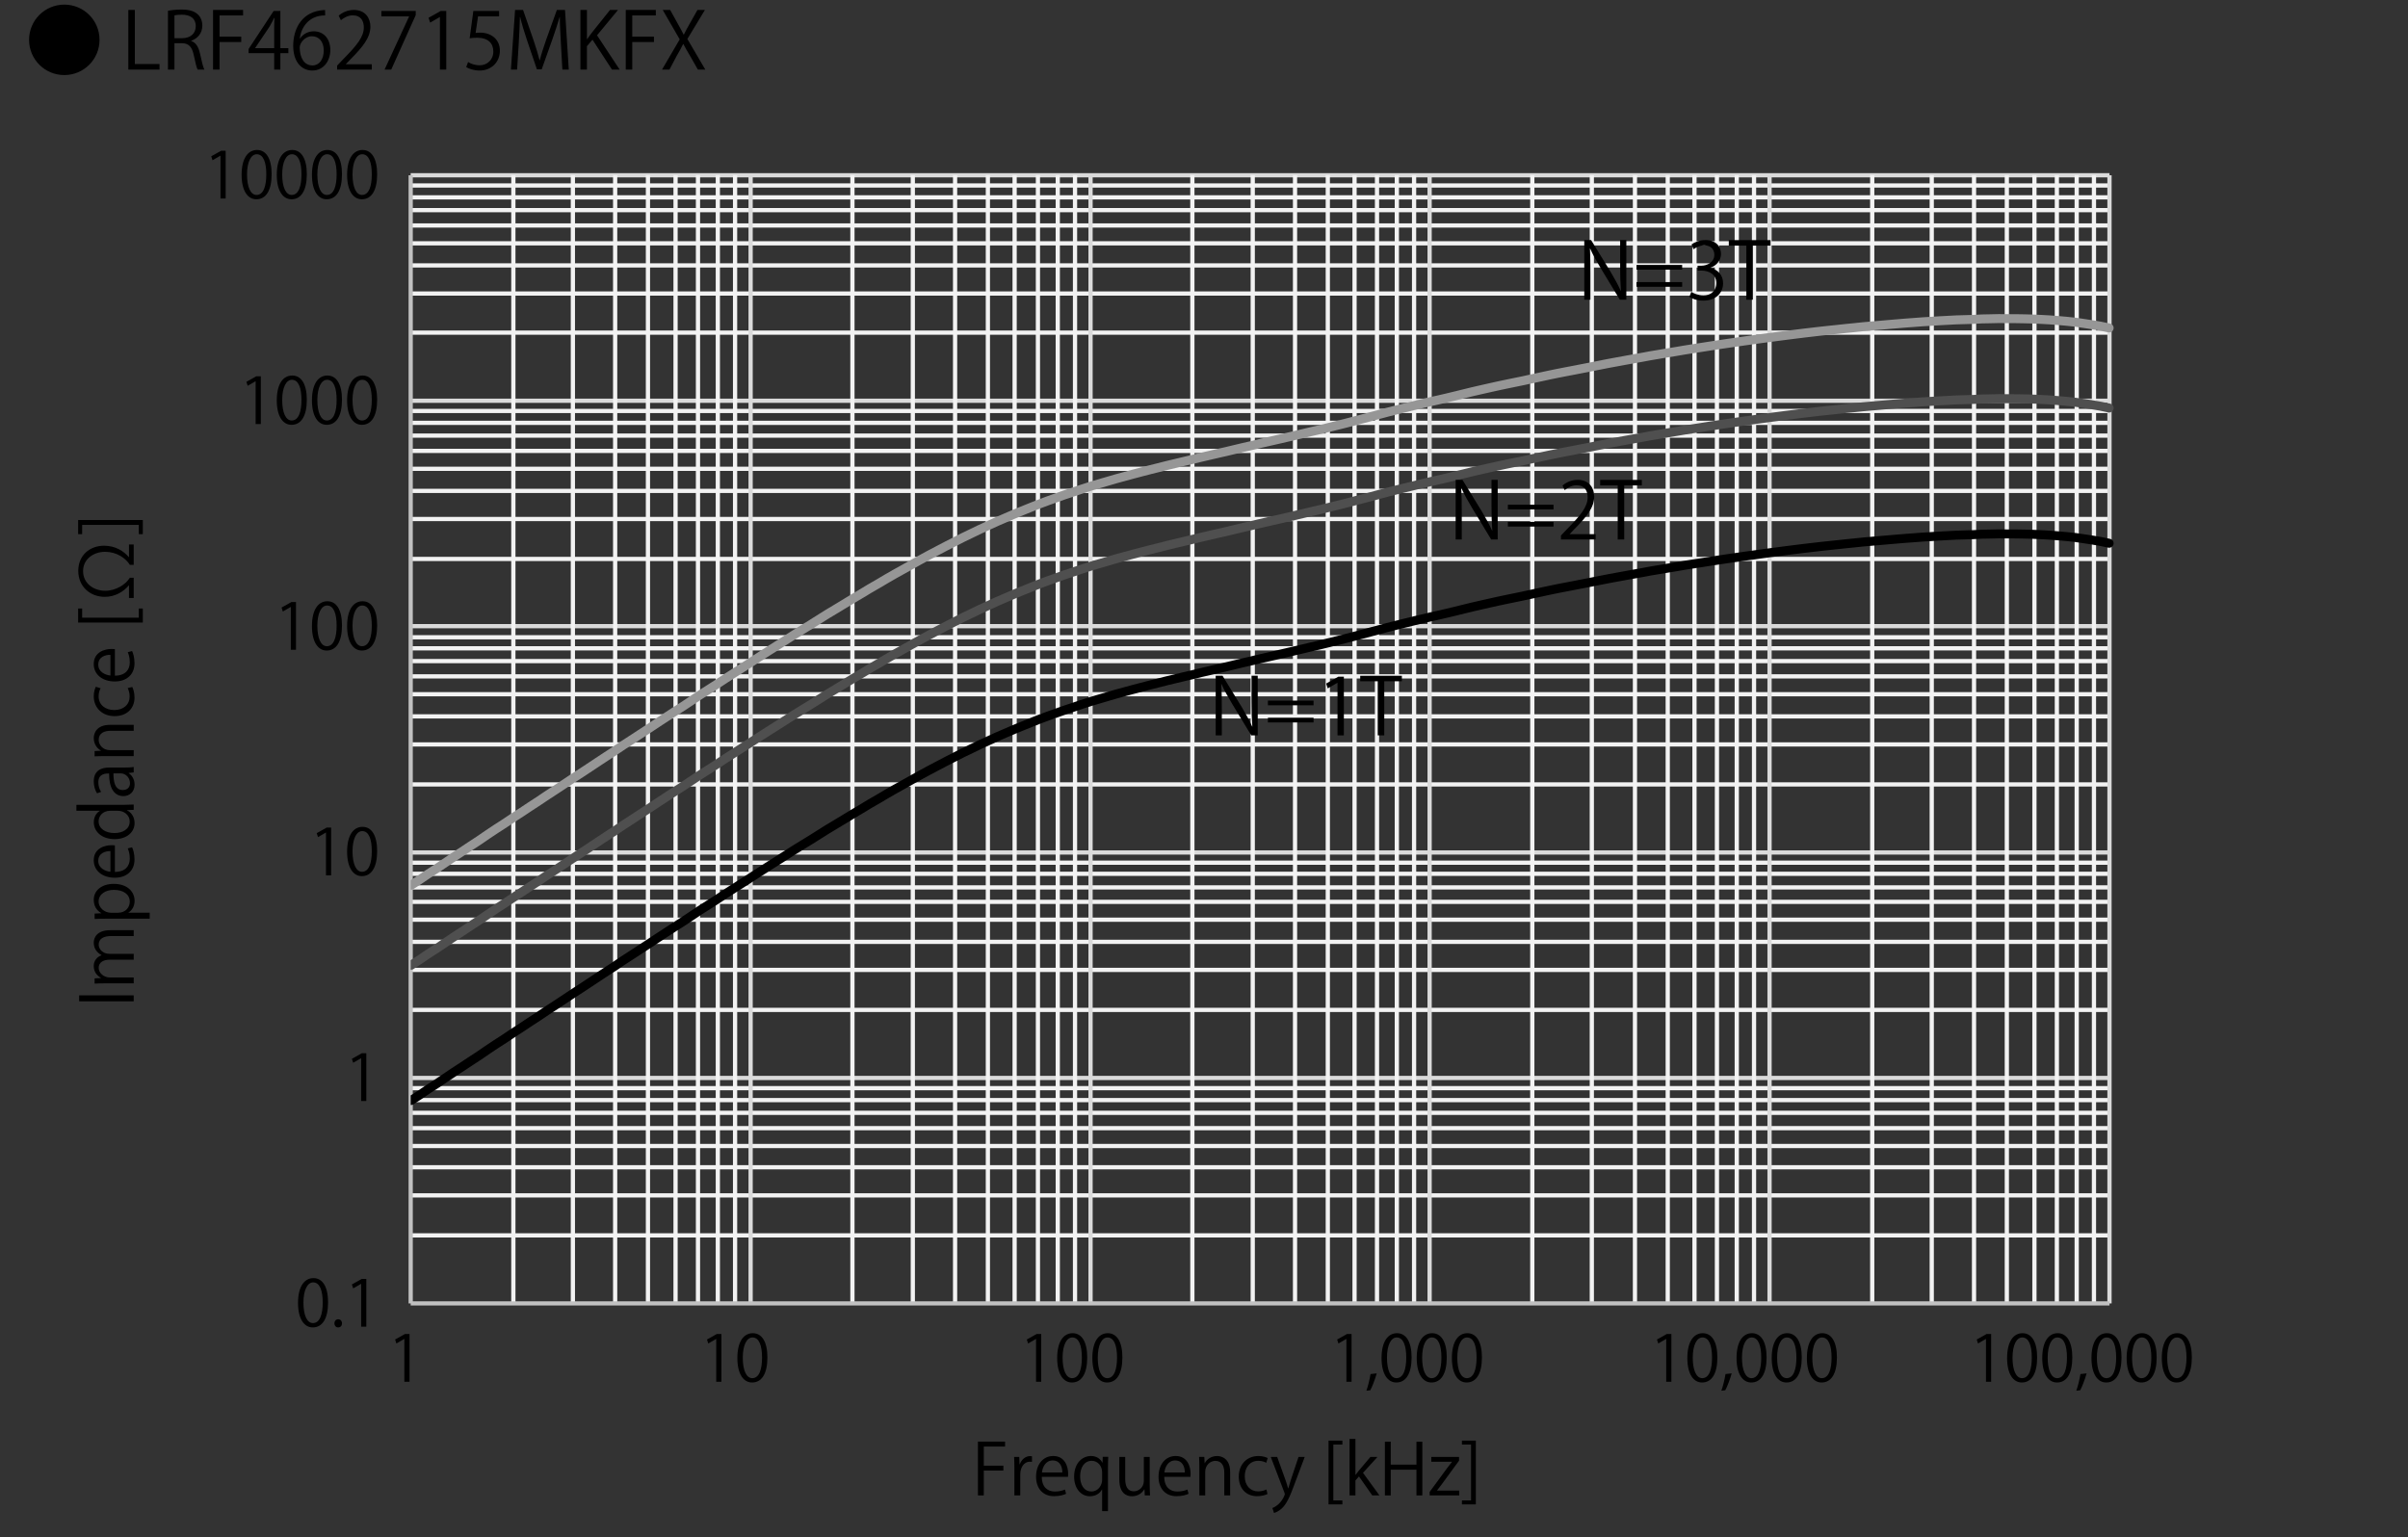 <?xml version="1.0" encoding="UTF-8"?>
<svg id="_レイヤー_1" data-name="レイヤー 1" xmlns="http://www.w3.org/2000/svg" xmlns:xlink="http://www.w3.org/1999/xlink" viewBox="0 0 402.655 257.118">
  <rect x="0" y="0" width="402.655" height="257.118" fill="#333333" stroke="none"/>
  <defs>
    <style>
      .cls-1 {
        clip-path: url(#clippath-6);
      }

      .cls-2 {
        clip-path: url(#clippath-7);
      }

      .cls-3 {
        clip-path: url(#clippath-4);
      }

      .cls-4 {
        stroke: #c1c1c1;
      }

      .cls-4, .cls-5, .cls-6, .cls-7, .cls-8, .cls-9, .cls-10 {
        fill: none;
      }

      .cls-4, .cls-5, .cls-6, .cls-7, .cls-9, .cls-10 {
        stroke-linejoin: round;
      }

      .cls-4, .cls-6, .cls-10 {
        stroke-width: .709px;
      }

      .cls-5 {
        stroke: #969696;
      }

      .cls-5, .cls-7, .cls-9 {
        stroke-linecap: round;
        stroke-width: 1.5px;
      }

      .cls-11 {
        clip-path: url(#clippath-9);
      }

      .cls-6 {
        stroke: #f2f2f2;
      }

      .cls-12 {
        clip-path: url(#clippath-1);
      }

      .cls-13 {
        clip-path: url(#clippath-5);
      }

      .cls-14 {
        clip-path: url(#clippath-8);
      }

      .cls-7 {
        stroke: #4f4f4f;
      }

      .cls-15 {
        clip-path: url(#clippath-3);
      }

      .cls-8 {
        clip-rule: evenodd;
      }

      .cls-9 {
        stroke: #000;
      }

      .cls-16 {
        clip-path: url(#clippath-2);
      }

      .cls-10 {
        stroke: #dadada;
      }
    </style>
    <clipPath id="clippath-1">
      <polygon class="cls-8" points=".433 256.548 402.223 256.548 402.223 .428 .433 .428 .433 256.548 .433 256.548"/>
    </clipPath>
    <clipPath id="clippath-2">
      <polygon class="cls-8" points=".433 256.548 402.223 256.548 402.223 .428 .433 .428 .433 256.548 .433 256.548"/>
    </clipPath>
    <clipPath id="clippath-3">
      <polygon class="cls-8" points=".433 256.548 402.223 256.548 402.223 .428 .433 .428 .433 256.548 .433 256.548"/>
    </clipPath>
    <clipPath id="clippath-4">
      <polygon class="cls-8" points=".433 256.548 402.223 256.548 402.223 .428 .433 .428 .433 256.548 .433 256.548"/>
    </clipPath>
    <clipPath id="clippath-5">
      <polygon class="cls-8" points=".433 256.548 402.223 256.548 402.223 .428 .433 .428 .433 256.548 .433 256.548"/>
    </clipPath>
    <clipPath id="clippath-6">
      <polygon class="cls-8" points=".433 256.548 402.223 256.548 402.223 .428 .433 .428 .433 256.548 .433 256.548"/>
    </clipPath>
    <clipPath id="clippath-7">
      <polygon class="cls-8" points="68.673 218.841 353.605 218.841 353.605 29.311 68.673 29.311 68.673 218.841 68.673 218.841"/>
    </clipPath>
    <clipPath id="clippath-8">
      <polygon class="cls-8" points="68.673 218.841 353.605 218.841 353.605 29.311 68.673 29.311 68.673 218.841 68.673 218.841"/>
    </clipPath>
    <clipPath id="clippath-9">
      <polygon class="cls-8" points="68.673 218.841 353.605 218.841 353.605 29.311 68.673 29.311 68.673 218.841 68.673 218.841"/>
    </clipPath>
    <clipPath id="clippath-10">
      <polygon class="cls-8" points=".433 256.548 402.223 256.548 402.223 .428 .433 .428 .433 256.548 .433 256.548"/>
    </clipPath>
    <clipPath id="clippath-12">
      <polygon class="cls-8" points=".433 256.548 402.223 256.548 402.223 .428 .433 .428 .433 256.548 .433 256.548"/>
    </clipPath>
    <clipPath id="clippath-14">
      <polygon class="cls-8" points=".433 256.548 402.223 256.548 402.223 .428 .433 .428 .433 256.548 .433 256.548"/>
    </clipPath>
    <clipPath id="clippath-16">
      <polygon class="cls-8" points=".433 256.548 402.223 256.548 402.223 .428 .433 .428 .433 256.548 .433 256.548"/>
    </clipPath>
    <clipPath id="clippath-18">
      <polygon class="cls-8" points=".433 256.548 402.223 256.548 402.223 .428 .433 .428 .433 256.548 .433 256.548"/>
    </clipPath>
    <clipPath id="clippath-20">
      <polygon class="cls-8" points=".433 256.548 402.223 256.548 402.223 .428 .433 .428 .433 256.548 .433 256.548"/>
    </clipPath>
    <clipPath id="clippath-22">
      <polygon class="cls-8" points=".433 256.548 402.223 256.548 402.223 .428 .433 .428 .433 256.548 .433 256.548"/>
    </clipPath>
    <clipPath id="clippath-24">
      <polygon class="cls-8" points=".433 256.548 402.223 256.548 402.223 .428 .433 .428 .433 256.548 .433 256.548"/>
    </clipPath>
    <clipPath id="clippath-26">
      <polygon class="cls-8" points=".433 256.548 402.223 256.548 402.223 .428 .433 .428 .433 256.548 .433 256.548"/>
    </clipPath>
    <clipPath id="clippath-28">
      <polygon class="cls-8" points=".433 256.548 402.223 256.548 402.223 .428 .433 .428 .433 256.548 .433 256.548"/>
    </clipPath>
    <clipPath id="clippath-30">
      <polygon class="cls-8" points=".433 256.548 402.223 256.548 402.223 .428 .433 .428 .433 256.548 .433 256.548"/>
    </clipPath>
    <clipPath id="clippath-32">
      <polygon class="cls-8" points=".433 256.548 402.223 256.548 402.223 .428 .433 .428 .433 256.548 .433 256.548"/>
    </clipPath>
    <clipPath id="clippath-34">
      <polygon class="cls-8" points=".433 256.548 402.223 256.548 402.223 .428 .433 .428 .433 256.548 .433 256.548"/>
    </clipPath>
    <clipPath id="clippath-36">
      <polygon class="cls-8" points=".433 256.548 402.223 256.548 402.223 .428 .433 .428 .433 256.548 .433 256.548"/>
    </clipPath>
    <clipPath id="clippath-38">
      <polygon class="cls-8" points=".433 256.548 402.223 256.548 402.223 .428 .433 .428 .433 256.548 .433 256.548"/>
    </clipPath>
    <clipPath id="clippath-40">
      <polygon class="cls-8" points=".433 256.548 402.223 256.548 402.223 .428 .433 .428 .433 256.548 .433 256.548"/>
    </clipPath>
    <clipPath id="clippath-42">
      <polygon class="cls-8" points=".433 256.548 402.223 256.548 402.223 .428 .433 .428 .433 256.548 .433 256.548"/>
    </clipPath>
  </defs>
  <g class="cls-12">
    <path class="cls-6" d="M68.673,206.606h284.067M68.673,199.917h284.067M68.673,195.221h284.067M68.673,191.664h284.067M68.673,188.676h284.067M68.673,186.115h284.067M68.673,183.981h284.067M68.673,181.989h284.067M68.673,168.898h284.067M68.673,162.211h284.067M68.673,157.514h284.067M68.673,153.816h284.067M68.673,150.827h284.067M68.673,148.409h284.067M68.673,146.133h284.067M68.673,144.281h284.067M68.673,131.191h284.067M68.673,124.504h284.067M68.673,119.808h284.067M68.673,116.109h284.067M68.673,113.119h284.067M68.673,110.56h284.067M68.673,108.425h284.067M68.673,106.576h284.067M68.673,93.483h284.067M68.673,86.798h284.067M68.673,82.101h284.067M68.673,78.401h284.067M68.673,75.413h284.067M68.673,72.852h284.067M68.673,70.718h284.067M68.673,68.726h284.067M68.673,55.635h284.067M68.673,49.09h284.067M68.673,44.393h284.067M68.673,40.695h284.067M68.673,37.706h284.067M68.673,35.146h284.067M68.673,33.012h284.067M68.673,31.02h284.067"/>
  </g>
  <g class="cls-16">
    <path class="cls-10" d="M68.673,180.281h284.067M68.673,142.574h284.067M68.673,104.724h284.067M68.673,67.019h284.067M68.673,29.311h284.067"/>
  </g>
  <g class="cls-15">
    <path class="cls-6" d="M85.841,29.311v188.676M95.795,29.311v188.676M102.864,29.311v188.676M108.346,29.311v188.676M112.963,29.311v188.676M116.713,29.311v188.676M120.033,29.311v188.676M122.917,29.311v188.676M142.538,29.311v188.676M152.637,29.311v188.676M159.706,29.311v188.676M165.188,29.311v188.676M169.661,29.311v188.676M173.556,29.311v188.676M176.876,29.311v188.676M179.76,29.311v188.676M199.38,29.311v188.676M209.478,29.311v188.676M216.549,29.311v188.676M222.029,29.311v188.676M226.502,29.311v188.676M230.256,29.311v188.676M233.573,29.311v188.676M236.456,29.311v188.676M256.223,29.311v188.676M266.177,29.311v188.676M273.39,29.311v188.676M278.872,29.311v188.676M283.343,29.311v188.676M287.097,29.311v188.676M290.414,29.311v188.676M293.301,29.311v188.676M313.064,29.311v188.676M323.018,29.311v188.676M330.088,29.311v188.676M335.572,29.311v188.676M340.188,29.311v188.676M343.938,29.311v188.676M347.256,29.311v188.676M350.142,29.311v188.676"/>
  </g>
  <g class="cls-3">
    <path class="cls-10" d="M125.515,29.311v188.676M182.356,29.311v188.676M239.053,29.311v188.676M295.896,29.311v188.676M352.739,29.311v188.676"/>
  </g>
  <g class="cls-13">
    <line class="cls-4" x1="68.673" y1="217.987" x2="68.673" y2="29.311"/>
  </g>
  <g class="cls-1">
    <line class="cls-4" x1="68.673" y1="217.987" x2="352.739" y2="217.987"/>
  </g>
  <g class="cls-2">
    <path class="cls-9" d="M68.744,184.051c.473-.306.946-.605,1.42-.921.473-.313.946-.652,1.419-.964.473-.313.947-.6,1.421-.911.473-.311.946-.635,1.419-.953.473-.319.947-.645,1.42-.958.473-.313.946-.61,1.42-.922.473-.311.946-.633,1.42-.944.473-.313.946-.61,1.419-.926.474-.316.947-.652,1.42-.973.474-.319.947-.637,1.42-.946.473-.311.947-.603,1.42-.914.473-.312.946-.64,1.419-.953.474-.311.947-.607,1.421-.916.473-.311.946-.633,1.419-.946.473-.313.947-.612,1.42-.924.473-.313.946-.64,1.42-.954.473-.313.947-.61,1.42-.921.473-.311.946-.627,1.42-.941.473-.314.946-.634,1.419-.944.473-.311.946-.607,1.42-.916.474-.307.947-.623,1.42-.936.473-.314.946-.628,1.42-.941.473-.314.946-.628,1.419-.938.473-.309.947-.608,1.42-.921.474-.314.947-.645,1.42-.958.473-.313.947-.61,1.42-.918.473-.308.946-.62,1.42-.929.472-.309.946-.613,1.42-.924.473-.311.946-.628,1.419-.939.473-.311.947-.62,1.42-.929.473-.309.946-.622,1.42-.926.473-.304.946-.592,1.42-.899.473-.308.946-.628,1.419-.944.474-.314.947-.639,1.42-.948.473-.307.947-.598,1.42-.901.473-.303.947-.603,1.42-.909.473-.309.946-.63,1.419-.936.474-.308.947-.61,1.421-.911.473-.302.946-.602,1.419-.902.474-.303.947-.602,1.42-.906.473-.303.946-.615,1.42-.919.473-.304.947-.607,1.42-.908.473-.301.946-.597,1.42-.896.473-.299.946-.598,1.419-.899.473-.303.946-.613,1.42-.911.474-.297.947-.587,1.42-.876.473-.291.946-.572,1.42-.866.473-.294.946-.597,1.419-.894.473-.297.947-.602,1.42-.893.474-.291.947-.566,1.42-.852.473-.284.947-.57,1.42-.857.473-.289.946-.587,1.421-.869.471-.284.946-.552,1.419-.834.473-.283.946-.583,1.419-.862.473-.281.946-.54,1.419-.816.473-.276.948-.566,1.42-.842.473-.277.946-.548,1.419-.815.475-.267.948-.525,1.421-.789.473-.262.946-.535,1.419-.799.473-.264.948-.526,1.421-.786.473-.259.946-.518,1.419-.77.473-.254.946-.5,1.419-.749.473-.247.946-.498,1.421-.744.473-.246.946-.483,1.419-.725.473-.241.946-.486,1.421-.72.473-.234.946-.455,1.419-.682.473-.229.946-.468,1.42-.69.471-.222.946-.43,1.417-.645.475-.215.948-.441,1.421-.652.473-.211.948-.408,1.419-.612.475-.204.948-.411,1.42-.612.473-.197.946-.384,1.419-.578.473-.191.948-.385,1.421-.575s.946-.381,1.421-.565c.471-.182.946-.358,1.417-.528.475-.174.946-.337,1.421-.508.473-.167.946-.341,1.419-.503.475-.162.946-.311,1.421-.47.473-.157.946-.321,1.419-.478.473-.155.946-.314,1.419-.458.475-.147.948-.279,1.421-.418.473-.139.948-.277,1.419-.418.475-.137.946-.281,1.42-.416.471-.135.946-.256,1.419-.386.473-.127.946-.261,1.421-.386.473-.125.946-.249,1.419-.373.473-.122.946-.247,1.419-.368.473-.12.946-.236,1.421-.354.473-.12.946-.244,1.419-.361.475-.117.946-.227,1.421-.339.471-.114.946-.229,1.417-.343.475-.11.948-.219,1.421-.333.475-.114.948-.232,1.421-.346.473-.11.944-.219,1.419-.328.471-.11.946-.222,1.42-.331.471-.107.946-.211,1.419-.321.473-.11.946-.227,1.421-.341.471-.114.946-.227,1.417-.337.475-.11.946-.214,1.421-.326.473-.112.948-.229,1.419-.339.475-.112.946-.219,1.421-.326.475-.109.946-.216,1.421-.323.471-.11.946-.217,1.417-.328.475-.11.948-.222,1.421-.334.473-.114.948-.224,1.419-.334.475-.114.946-.227,1.421-.337.473-.11.946-.216,1.419-.328.475-.114.946-.231,1.42-.348.475-.115.946-.234,1.421-.351.471-.119.946-.232,1.417-.353.475-.12.946-.249,1.421-.373.473-.124.946-.244,1.419-.368.475-.127.946-.252,1.421-.378.471-.127.946-.251,1.419-.378.473-.125.946-.257,1.421-.381.471-.122.946-.241,1.421-.359.471-.119.946-.232,1.417-.349.475-.117.946-.232,1.421-.348.473-.115.946-.231,1.419-.344.475-.114.946-.231,1.42-.341.471-.109.946-.207,1.417-.314.475-.107.948-.217,1.42-.329.473-.112.948-.226,1.421-.341.473-.115.948-.232,1.419-.349.475-.115.946-.234,1.421-.348.471-.114.946-.217,1.419-.326.473-.109.946-.216,1.421-.321.471-.105.946-.212,1.417-.316.475-.102.946-.204,1.421-.301.473-.1.946-.192,1.421-.291.473-.097.946-.191,1.419-.291.475-.1.946-.209,1.42-.311.471-.104.946-.204,1.417-.304.475-.104.948-.207,1.42-.307.473-.1.948-.197,1.419-.294.475-.094.946-.184,1.421-.276.471-.092.946-.179,1.421-.271.471-.092.946-.186,1.419-.276.473-.092.946-.182,1.421-.276.471-.094.946-.192,1.417-.284.475-.095.946-.189,1.421-.279.473-.09.946-.176,1.419-.262.475-.087.946-.174,1.421-.259.471-.087.946-.172,1.42-.257.471-.084.946-.164,1.417-.251.475-.085.948-.182,1.42-.267.473-.084.948-.157,1.419-.236.475-.08.946-.162,1.421-.239.471-.08.946-.154,1.419-.234.473-.08.946-.165,1.421-.244.471-.077.946-.15,1.417-.224.475-.074.949-.144,1.421-.217.475-.075.946-.15,1.421-.226.473-.072.946-.145,1.419-.216.475-.072.946-.144,1.421-.214.471-.068.946-.134,1.417-.204.475-.069.948-.141,1.421-.207.473-.067.948-.13,1.419-.194.475-.067.949-.135,1.42-.201.475-.063.946-.127,1.421-.189.471-.062.946-.122,1.419-.186.473-.062.946-.125,1.421-.186.471-.06.946-.119,1.417-.179.475-.057.946-.117,1.421-.174.473-.057.946-.114,1.419-.167.475-.057.948-.112,1.421-.165.475-.052.946-.102,1.421-.152.471-.05.946-.099,1.417-.147.475-.05.948-.107,1.421-.154.473-.05.948-.094,1.419-.142.475-.048.946-.102,1.42-.149.471-.043.946-.084,1.419-.124.473-.042.948-.08,1.42-.122.473-.04.946-.082,1.421-.125.471-.04.946-.08,1.417-.119.475-.04.946-.082,1.421-.119.473-.037.948-.068,1.419-.104.475-.037.946-.077,1.421-.109.471-.032.946-.055,1.417-.085.475-.028.948-.062,1.421-.09.473-.027.948-.05,1.421-.077.473-.025.948-.055,1.419-.073.475-.02.946-.027,1.421-.042.473-.013.946-.025,1.419-.043.475-.018.946-.055,1.42-.074.471-.017.946-.017,1.417-.025.475-.012.946-.03,1.42-.033.475-.005.946.01,1.421.012.473.002.946-.002,1.419.002.475.005.946.013,1.421.025.471.01.946.018,1.419.035.473.017.946.04,1.421.064.471.023.946.048,1.417.079.475.032.946.068,1.421.109.475.038.946.08,1.421.127.471.045.946.088,1.419.149.473.059.946.135,1.42.209.471.07.946.14,1.417.217.475.077.948.152,1.42.244.473.09.948.197,1.419.297"/>
  </g>
  <g class="cls-14">
    <path class="cls-7" d="M68.744,161.427c.473-.306.946-.605,1.42-.919.473-.314.946-.653,1.419-.966.473-.313.947-.6,1.421-.911.473-.311.946-.635,1.419-.953.473-.319.947-.643,1.42-.956.473-.314.946-.612,1.42-.924.473-.311.946-.634,1.42-.944.473-.313.946-.608,1.419-.926.474-.316.947-.652,1.42-.973.474-.319.947-.637,1.42-.946.473-.311.947-.603,1.42-.914.473-.311.946-.64,1.419-.951.474-.313.947-.607,1.421-.917.473-.311.946-.633,1.419-.946.473-.311.947-.61,1.42-.923.473-.314.946-.642,1.42-.954.473-.313.947-.612,1.42-.923.473-.309.946-.627,1.42-.939.473-.316.946-.635,1.419-.946.473-.309.946-.607,1.42-.916.474-.308.947-.623,1.42-.936.473-.313.946-.628,1.42-.941.473-.314.946-.627,1.419-.936.473-.311.947-.61,1.42-.923.474-.314.947-.645,1.42-.958s.947-.608,1.42-.918c.473-.306.946-.62,1.42-.929.472-.309.946-.612,1.42-.922.473-.312.946-.628,1.419-.941.473-.311.947-.619,1.42-.928.473-.309.946-.622,1.42-.928.473-.304.946-.592,1.42-.897.473-.309.946-.63,1.419-.944.474-.316.947-.64,1.42-.948.473-.309.947-.6,1.42-.902.473-.301.947-.602,1.42-.911.473-.306.946-.627,1.419-.936.474-.306.947-.607,1.421-.909.473-.303.946-.602,1.419-.904.474-.301.947-.598,1.42-.904.473-.304.946-.615,1.42-.919.473-.304.947-.607,1.42-.906.473-.301.946-.598,1.42-.896.473-.301.946-.598,1.419-.901.473-.302.946-.613,1.42-.911.474-.297.947-.587,1.42-.876.473-.291.946-.572,1.42-.866.473-.293.946-.595,1.419-.892.473-.298.947-.602,1.42-.893.474-.291.947-.568,1.42-.852.473-.286.947-.572,1.42-.859.473-.288.946-.585,1.421-.869.471-.284.946-.552,1.419-.832.473-.284.946-.585,1.419-.864.473-.279.946-.54,1.419-.816.473-.276.948-.567,1.42-.841.473-.277.946-.55,1.419-.816.475-.267.948-.525,1.421-.789.473-.266.946-.535,1.419-.799.473-.264.948-.528,1.421-.787.473-.259.946-.518,1.419-.77.473-.254.946-.5,1.419-.749.473-.247.946-.498,1.421-.742.473-.247.946-.485,1.419-.725s.946-.488,1.421-.722c.473-.234.946-.455,1.419-.682.473-.229.946-.468,1.42-.689.471-.224.946-.428,1.417-.645.475-.217.948-.443,1.421-.653.473-.211.948-.408,1.419-.612.475-.204.948-.413,1.42-.61.473-.199.946-.388,1.419-.578.473-.194.948-.386,1.421-.575.473-.191.946-.384,1.421-.567.471-.182.946-.356,1.417-.53.475-.17.946-.336,1.421-.505.473-.167.946-.341,1.419-.505.475-.161.946-.311,1.421-.468.473-.159.946-.323,1.419-.478.473-.157.946-.314,1.419-.461.475-.144.948-.277,1.421-.416.473-.139.948-.277,1.419-.416.475-.14.946-.284,1.42-.418.471-.134.946-.257,1.419-.384.473-.13.946-.261,1.421-.388.473-.127.946-.249,1.419-.371.473-.124.946-.249,1.419-.369.473-.122.946-.236,1.421-.353.473-.12.946-.247,1.419-.361.475-.117.946-.227,1.421-.341.471-.114.946-.229,1.417-.341.475-.114.948-.221,1.421-.334.475-.114.948-.232,1.421-.344.473-.114.944-.221,1.419-.329.471-.109.946-.222,1.42-.331.471-.109.946-.209,1.419-.319.473-.112.946-.231,1.421-.344.471-.112.946-.226,1.417-.336.475-.11.946-.214,1.421-.326.473-.11.948-.229,1.419-.341.475-.11.946-.217,1.421-.324.475-.109.946-.215,1.421-.324.471-.107.946-.216,1.417-.324.475-.11.948-.224,1.421-.336.473-.112.948-.222,1.419-.334.475-.112.946-.226,1.421-.337.473-.109.946-.216,1.419-.328.475-.112.946-.231,1.42-.346.475-.117.946-.237,1.421-.354.471-.117.946-.231,1.417-.351.475-.12.946-.247,1.421-.373.473-.122.946-.246,1.419-.369.475-.124.946-.251,1.421-.374.471-.127.946-.252,1.419-.378.473-.127.946-.257,1.421-.381.471-.124.946-.242,1.421-.361.471-.117.946-.232,1.417-.349.475-.115.946-.232,1.421-.346.473-.117.946-.231,1.419-.344.475-.114.946-.232,1.42-.341.471-.11.946-.209,1.417-.316.475-.109.948-.217,1.42-.329.473-.112.948-.227,1.421-.341.473-.115.948-.232,1.419-.348.475-.117.946-.236,1.421-.349.471-.112.946-.219,1.419-.326.473-.107.946-.214,1.421-.321.471-.107.946-.212,1.417-.316.475-.102.946-.202,1.421-.301.473-.099.946-.192,1.421-.289.473-.097.946-.192,1.419-.292.475-.1.946-.209,1.42-.311.471-.102.946-.202,1.417-.306.475-.1.948-.206,1.42-.304.473-.1.948-.199,1.419-.294.475-.095.946-.187,1.421-.277.471-.09.946-.181,1.421-.271.471-.092.946-.184,1.419-.276.473-.092.946-.182,1.421-.276.471-.093.946-.19,1.417-.284.475-.094.946-.189,1.421-.279.473-.092.946-.175,1.419-.262.475-.087.946-.174,1.421-.261.471-.084.946-.17,1.42-.254.471-.085.946-.165,1.417-.251.475-.087.948-.184,1.42-.267.473-.085.948-.159,1.419-.237.475-.08.946-.16,1.421-.239.471-.079.946-.154,1.419-.232.473-.08.946-.167,1.421-.244.471-.079.946-.15,1.417-.224.475-.074.949-.147,1.421-.221.475-.074.946-.15,1.421-.224.473-.073.946-.144,1.419-.215.475-.072.946-.142,1.421-.212.471-.07.946-.135,1.417-.204.475-.07.948-.14,1.421-.207.473-.067.948-.13,1.419-.195.475-.065.949-.134,1.42-.199.475-.065.946-.127,1.421-.19.471-.063.946-.124,1.419-.186.473-.062.946-.125,1.421-.186.471-.06.946-.119,1.417-.177.475-.06.946-.117,1.421-.174.473-.058.946-.114,1.419-.169.475-.055.948-.112,1.421-.165.475-.052.946-.1,1.421-.15.471-.05.946-.099,1.417-.15.475-.05.948-.104,1.421-.154.473-.05.948-.092,1.419-.14.475-.047.946-.102,1.42-.147.471-.047.946-.084,1.419-.125.473-.042.948-.08,1.42-.122.473-.04.946-.084,1.421-.124.471-.04.946-.08,1.417-.12.475-.04.946-.083,1.421-.12.473-.037.948-.067,1.419-.102.475-.035.946-.077,1.421-.109.471-.034.946-.055,1.417-.084.475-.03.948-.063,1.421-.09.473-.028.948-.052,1.421-.077.473-.025.948-.057,1.419-.077.475-.018.946-.025,1.421-.04.473-.013.946-.023,1.419-.043.475-.02.946-.057,1.42-.073.471-.017.946-.017,1.417-.027.475-.01.946-.03,1.42-.032.475-.005.946.008,1.421.012.473.002.946-.003,1.419.003.475.003.946.013,1.421.023.471.01.946.02,1.419.037.473.017.946.039,1.421.062.471.025.946.048,1.417.079.475.032.946.068,1.421.109.475.039.946.082,1.421.127.471.045.946.089,1.419.149.473.06.946.137,1.42.207.471.072.946.14,1.417.217.475.077.948.154,1.42.244.473.09.948.201,1.419.299"/>
  </g>
  <g class="cls-11">
    <path class="cls-5" d="M68.744,148.053c.473-.308.946-.607,1.42-.921.473-.314.946-.652,1.419-.964.473-.313.947-.602,1.421-.913.473-.311.946-.635,1.419-.951.473-.319.947-.645,1.42-.958.473-.314.946-.612,1.42-.924.473-.311.946-.633,1.42-.944.473-.311.946-.608,1.419-.926.474-.316.947-.652,1.42-.973.474-.319.947-.637,1.42-.946.473-.309.947-.603,1.42-.914.473-.311.946-.64,1.419-.951.474-.313.947-.607,1.421-.917.473-.309.946-.633,1.419-.946.473-.311.947-.61,1.42-.923.473-.314.946-.642,1.42-.954.473-.313.947-.612,1.42-.923.473-.311.946-.627,1.42-.939.473-.314.946-.635,1.419-.946.473-.311.946-.607,1.42-.914.474-.309.947-.625,1.42-.938.473-.312.946-.628,1.42-.941.473-.313.946-.627,1.419-.936.473-.309.947-.61,1.42-.922.474-.314.947-.645,1.42-.958.473-.311.947-.608,1.42-.916.473-.309.946-.622,1.42-.931.472-.309.946-.612,1.42-.923.473-.311.946-.628,1.419-.941.473-.309.947-.618,1.42-.928.473-.309.946-.622,1.42-.928.473-.302.946-.592,1.42-.897.473-.308.946-.628,1.419-.944.474-.316.947-.64,1.42-.948.473-.309.947-.598,1.42-.903.473-.301.947-.602,1.42-.909.473-.308.946-.628,1.419-.936.474-.308.947-.608,1.421-.911.473-.303.946-.602,1.419-.903.474-.301.947-.6,1.42-.906.473-.302.946-.613,1.42-.919.473-.302.947-.607,1.42-.908.473-.301.946-.595,1.42-.896.473-.297.946-.597,1.419-.899.473-.301.946-.613,1.42-.909.474-.301.947-.587,1.42-.877.473-.291.946-.573,1.42-.864.473-.294.946-.595,1.419-.896.473-.298.947-.602,1.42-.893.474-.291.947-.565,1.42-.851s.947-.572,1.42-.859c.473-.289.946-.585,1.421-.867.471-.284.946-.552,1.419-.836.473-.281.946-.582,1.419-.862.473-.281.946-.538,1.419-.816.473-.276.948-.565,1.42-.842.473-.277.946-.548,1.419-.816.475-.267.948-.525,1.421-.789.473-.264.946-.533,1.419-.796.473-.267.948-.528,1.421-.787.473-.261.946-.52,1.419-.774.473-.252.946-.498,1.419-.745.473-.249.946-.501,1.421-.745.473-.244.946-.481,1.419-.722.473-.244.946-.49,1.421-.724.473-.234.946-.453,1.419-.682.473-.229.946-.466,1.42-.69.471-.221.946-.428,1.417-.645.475-.216.948-.44,1.421-.652.473-.211.948-.406,1.419-.61.475-.204.948-.415,1.42-.612.473-.199.946-.386,1.419-.58.473-.19.948-.384,1.421-.575.473-.191.946-.381,1.421-.563.471-.182.946-.358,1.417-.53.475-.174.946-.338,1.421-.506.473-.169.946-.343,1.419-.503.475-.164.946-.313,1.421-.47.473-.159.946-.322,1.419-.478.473-.155.946-.314,1.419-.459.475-.147.948-.279,1.421-.418.473-.139.948-.277,1.419-.415.475-.14.946-.284,1.42-.418.471-.134.946-.257,1.419-.386.473-.129.946-.261,1.421-.388.473-.125.946-.247,1.419-.373.473-.122.946-.247,1.419-.368.473-.12.946-.234,1.421-.354.473-.119.946-.244,1.419-.361.475-.117.946-.226,1.421-.339.471-.112.946-.229,1.417-.341.475-.112.948-.221,1.421-.333.475-.114.948-.234,1.421-.346.473-.112.944-.219,1.419-.329.471-.11.946-.221,1.42-.331.471-.107.946-.209,1.419-.321.473-.109.946-.227,1.421-.341.471-.114.946-.227,1.417-.338.475-.11.946-.214,1.421-.324.473-.112.948-.231,1.419-.341.475-.11.946-.217,1.421-.326.475-.109.946-.216,1.421-.323.471-.109.946-.217,1.417-.328.475-.109.948-.222,1.421-.334.473-.112.948-.224,1.419-.334.475-.114.946-.227,1.421-.338.473-.11.946-.214,1.419-.328.475-.112.946-.231,1.42-.346.475-.117.946-.236,1.421-.353.471-.117.946-.231,1.417-.351.475-.122.946-.251,1.421-.374.473-.124.946-.244,1.419-.368.475-.125.946-.251,1.421-.378.471-.125.946-.251,1.419-.376.473-.127.946-.257,1.421-.381.471-.124.946-.242,1.421-.359.471-.12.946-.234,1.417-.351.475-.115.946-.231,1.421-.348.473-.114.946-.229,1.419-.344.475-.114.946-.231,1.42-.339.471-.109.946-.209,1.417-.316.475-.107.948-.217,1.42-.328.473-.114.948-.227,1.421-.343.473-.115.948-.232,1.419-.348.475-.115.946-.236,1.421-.349.471-.11.946-.217,1.419-.326.473-.109.946-.216,1.421-.321.471-.105.946-.212,1.417-.316.475-.102.946-.202,1.421-.301.473-.099.946-.192,1.421-.291.473-.095.946-.19,1.419-.291.475-.1.946-.207,1.42-.311.471-.102.946-.202,1.417-.304.475-.102.948-.207,1.42-.308.473-.1.948-.197,1.419-.292.475-.095.946-.186,1.421-.277.471-.092.946-.179,1.421-.271.471-.092.946-.184,1.419-.276.473-.09.946-.182,1.421-.276.471-.092.946-.189,1.417-.282.475-.095.946-.19,1.421-.281.473-.09.946-.174,1.419-.261.475-.089.946-.176,1.421-.261.471-.087.946-.17,1.42-.256.471-.085.946-.165,1.417-.252.475-.085.948-.182,1.42-.267.473-.084.948-.157,1.419-.236.475-.079.946-.16,1.421-.239.471-.079.946-.154,1.419-.232.473-.079.946-.166,1.421-.244.471-.079.946-.15,1.417-.224.475-.075.949-.145,1.421-.219.475-.075.946-.15,1.421-.224.473-.074.946-.145,1.419-.217.475-.07.946-.144,1.421-.212.471-.068.946-.135,1.417-.204.475-.069.948-.141,1.421-.207.473-.069.948-.13,1.419-.196.475-.067.949-.134,1.42-.199.475-.065.946-.129,1.421-.189.471-.063.946-.124,1.419-.187.473-.06.946-.124,1.421-.184.471-.062.946-.12,1.417-.179.475-.059.946-.119,1.421-.176.473-.057.946-.112,1.419-.167.475-.055.948-.11,1.421-.164.475-.054.946-.102,1.421-.154.471-.05.946-.097,1.417-.147.475-.05.948-.107,1.421-.154.473-.05.948-.093,1.419-.14.475-.05.946-.104,1.42-.149.471-.045.946-.085,1.419-.125.473-.04.948-.08,1.42-.12.473-.042.946-.084,1.421-.125.471-.042.946-.08,1.417-.12.475-.039.946-.082,1.421-.119.473-.037.948-.067,1.419-.104.475-.035.946-.077,1.421-.109.471-.032.946-.055,1.417-.085.475-.028.948-.062,1.421-.09.473-.027.948-.05,1.421-.075.473-.025.948-.055,1.419-.075.475-.02.946-.027,1.421-.04.473-.015.946-.025,1.419-.043.475-.02.946-.057,1.42-.074.471-.017.946-.017,1.417-.027.475-.01.946-.03,1.42-.033.475-.003.946.01,1.421.012.473.002.946-.002,1.419.003.475.003.946.014,1.421.023.471.01.946.018,1.419.037.473.017.946.039,1.421.062.471.023.946.048,1.417.08.475.03.946.067,1.421.107.475.04.946.08,1.421.127.471.047.946.09,1.419.149.473.059.946.137,1.42.209.471.07.946.14,1.417.217.475.077.948.154,1.42.244.473.09.948.197,1.419.298"/>
  </g>
  <g>
    <path d="M49.836,217.907c0-2.794,1.088-4.149,2.581-4.149,1.515,0,2.442,1.43,2.442,4.043,0,2.773-.971,4.202-2.56,4.202-1.451,0-2.464-1.429-2.464-4.096ZM53.963,217.844c0-1.995-.48-3.371-1.6-3.371-.949,0-1.622,1.27-1.622,3.371s.587,3.434,1.589,3.434c1.184,0,1.632-1.535,1.632-3.434Z"/>
    <path d="M55.918,221.331c0-.405.267-.693.64-.693s.629.288.629.693c0,.384-.245.672-.64.672-.405,0-.629-.32-.629-.672Z"/>
    <path d="M60.389,221.875v-7.157h-.021l-1.312.758-.213-.661,1.653-.928h.757v7.988h-.864Z"/>
  </g>
  <path d="M60.389,184.143v-7.157h-.021l-1.312.757-.213-.662,1.653-.928h.757v7.989h-.864Z"/>
  <g>
    <path d="M54.508,146.401v-7.157h-.021l-1.312.757-.213-.662,1.653-.928h.757v7.989h-.864Z"/>
    <path d="M58.042,142.433c0-2.794,1.088-4.149,2.581-4.149,1.515,0,2.442,1.429,2.442,4.042,0,2.773-.971,4.202-2.56,4.202-1.451,0-2.464-1.429-2.464-4.096ZM62.169,142.369c0-1.995-.48-3.371-1.6-3.371-.949,0-1.622,1.27-1.622,3.371s.587,3.435,1.589,3.435c1.184,0,1.632-1.536,1.632-3.435Z"/>
  </g>
  <g>
    <path d="M48.628,108.671v-7.157h-.021l-1.312.757-.213-.662,1.653-.928h.757v7.989h-.864Z"/>
    <path d="M52.162,104.704c0-2.794,1.088-4.149,2.581-4.149,1.515,0,2.442,1.429,2.442,4.042,0,2.773-.971,4.202-2.56,4.202-1.451,0-2.464-1.429-2.464-4.096ZM56.289,104.64c0-1.995-.48-3.371-1.6-3.371-.949,0-1.622,1.27-1.622,3.371s.587,3.435,1.589,3.435c1.184,0,1.632-1.536,1.632-3.435Z"/>
    <path d="M58.042,104.704c0-2.794,1.088-4.149,2.581-4.149,1.515,0,2.442,1.429,2.442,4.042,0,2.773-.971,4.202-2.56,4.202-1.451,0-2.464-1.429-2.464-4.096ZM62.169,104.64c0-1.995-.48-3.371-1.6-3.371-.949,0-1.622,1.27-1.622,3.371s.587,3.435,1.589,3.435c1.184,0,1.632-1.536,1.632-3.435Z"/>
  </g>
  <g>
    <path d="M42.749,70.921v-7.157h-.021l-1.312.757-.213-.662,1.653-.928h.757v7.989h-.864Z"/>
    <path d="M46.282,66.954c0-2.794,1.088-4.149,2.581-4.149,1.515,0,2.442,1.429,2.442,4.042,0,2.773-.971,4.202-2.56,4.202-1.451,0-2.464-1.429-2.464-4.096ZM50.41,66.89c0-1.995-.48-3.371-1.6-3.371-.949,0-1.622,1.27-1.622,3.371s.587,3.435,1.589,3.435c1.184,0,1.632-1.536,1.632-3.435Z"/>
    <path d="M52.163,66.954c0-2.794,1.088-4.149,2.581-4.149,1.515,0,2.442,1.429,2.442,4.042,0,2.773-.971,4.202-2.56,4.202-1.451,0-2.464-1.429-2.464-4.096ZM56.29,66.89c0-1.995-.48-3.371-1.6-3.371-.949,0-1.622,1.27-1.622,3.371s.587,3.435,1.589,3.435c1.184,0,1.632-1.536,1.632-3.435Z"/>
    <path d="M58.042,66.954c0-2.794,1.088-4.149,2.581-4.149,1.515,0,2.442,1.429,2.442,4.042,0,2.773-.971,4.202-2.56,4.202-1.451,0-2.464-1.429-2.464-4.096ZM62.17,66.89c0-1.995-.48-3.371-1.6-3.371-.949,0-1.622,1.27-1.622,3.371s.587,3.435,1.589,3.435c1.184,0,1.632-1.536,1.632-3.435Z"/>
  </g>
  <g>
    <path d="M36.868,33.2v-7.157h-.021l-1.312.757-.213-.662,1.653-.928h.757v7.989h-.864Z"/>
    <path d="M40.401,29.232c0-2.794,1.088-4.149,2.581-4.149,1.515,0,2.442,1.429,2.442,4.042,0,2.773-.971,4.202-2.56,4.202-1.451,0-2.464-1.429-2.464-4.096ZM44.529,29.168c0-1.995-.48-3.371-1.6-3.371-.949,0-1.622,1.27-1.622,3.371s.587,3.435,1.589,3.435c1.184,0,1.632-1.536,1.632-3.435Z"/>
    <path d="M46.282,29.232c0-2.794,1.088-4.149,2.581-4.149,1.515,0,2.442,1.429,2.442,4.042,0,2.773-.971,4.202-2.56,4.202-1.451,0-2.464-1.429-2.464-4.096ZM50.409,29.168c0-1.995-.48-3.371-1.6-3.371-.949,0-1.622,1.27-1.622,3.371s.587,3.435,1.589,3.435c1.184,0,1.632-1.536,1.632-3.435Z"/>
    <path d="M52.162,29.232c0-2.794,1.088-4.149,2.581-4.149,1.515,0,2.442,1.429,2.442,4.042,0,2.773-.971,4.202-2.56,4.202-1.451,0-2.464-1.429-2.464-4.096ZM56.289,29.168c0-1.995-.48-3.371-1.6-3.371-.949,0-1.622,1.27-1.622,3.371s.587,3.435,1.589,3.435c1.184,0,1.632-1.536,1.632-3.435Z"/>
    <path d="M58.042,29.232c0-2.794,1.088-4.149,2.581-4.149,1.515,0,2.442,1.429,2.442,4.042,0,2.773-.971,4.202-2.56,4.202-1.451,0-2.464-1.429-2.464-4.096ZM62.169,29.168c0-1.995-.48-3.371-1.6-3.371-.949,0-1.622,1.27-1.622,3.371s.587,3.435,1.589,3.435c1.184,0,1.632-1.536,1.632-3.435Z"/>
  </g>
  <path d="M67.615,231.087v-7.157h-.021l-1.312.758-.213-.661,1.653-.928h.757v7.988h-.864Z"/>
  <g>
    <path d="M119.765,231.087v-7.157h-.021l-1.312.758-.213-.661,1.653-.928h.757v7.988h-.864Z"/>
    <path d="M123.299,227.119c0-2.794,1.088-4.149,2.581-4.149,1.515,0,2.442,1.43,2.442,4.043,0,2.773-.971,4.202-2.56,4.202-1.451,0-2.464-1.429-2.464-4.096ZM127.426,227.056c0-1.995-.48-3.371-1.6-3.371-.949,0-1.622,1.27-1.622,3.371s.587,3.434,1.589,3.434c1.184,0,1.632-1.535,1.632-3.434Z"/>
  </g>
  <g>
    <path d="M173.244,231.087v-7.157h-.021l-1.312.758-.213-.661,1.653-.928h.757v7.988h-.864Z"/>
    <path d="M176.778,227.119c0-2.794,1.088-4.149,2.581-4.149,1.515,0,2.442,1.43,2.442,4.043,0,2.773-.971,4.202-2.56,4.202-1.451,0-2.464-1.429-2.464-4.096ZM180.905,227.056c0-1.995-.48-3.371-1.6-3.371-.949,0-1.622,1.27-1.622,3.371s.587,3.434,1.589,3.434c1.184,0,1.632-1.535,1.632-3.434Z"/>
    <path d="M182.658,227.119c0-2.794,1.088-4.149,2.581-4.149,1.515,0,2.442,1.43,2.442,4.043,0,2.773-.971,4.202-2.56,4.202-1.451,0-2.464-1.429-2.464-4.096ZM186.786,227.056c0-1.995-.48-3.371-1.6-3.371-.949,0-1.622,1.27-1.622,3.371s.587,3.434,1.589,3.434c1.184,0,1.632-1.535,1.632-3.434Z"/>
  </g>
  <g>
    <path d="M225.138,231.087v-7.157h-.021l-1.312.758-.213-.661,1.653-.928h.757v7.988h-.864Z"/>
    <path d="M230.207,229.689c-.267.981-.789,2.325-1.077,2.827l-.65.074c.245-.65.565-1.941.693-2.784l1.035-.117Z"/>
    <path d="M231.019,227.119c0-2.794,1.088-4.149,2.581-4.149,1.515,0,2.442,1.43,2.442,4.043,0,2.773-.971,4.202-2.56,4.202-1.451,0-2.464-1.429-2.464-4.096ZM235.147,227.056c0-1.995-.48-3.371-1.6-3.371-.949,0-1.622,1.27-1.622,3.371s.587,3.434,1.589,3.434c1.184,0,1.632-1.535,1.632-3.434Z"/>
    <path d="M236.899,227.119c0-2.794,1.088-4.149,2.581-4.149,1.515,0,2.442,1.43,2.442,4.043,0,2.773-.971,4.202-2.56,4.202-1.451,0-2.464-1.429-2.464-4.096ZM241.027,227.056c0-1.995-.48-3.371-1.6-3.371-.949,0-1.622,1.27-1.622,3.371s.587,3.434,1.589,3.434c1.184,0,1.632-1.535,1.632-3.434Z"/>
    <path d="M242.779,227.119c0-2.794,1.088-4.149,2.581-4.149,1.515,0,2.442,1.43,2.442,4.043,0,2.773-.971,4.202-2.56,4.202-1.451,0-2.464-1.429-2.464-4.096ZM246.907,227.056c0-1.995-.48-3.371-1.6-3.371-.949,0-1.622,1.27-1.622,3.371s.587,3.434,1.589,3.434c1.184,0,1.632-1.535,1.632-3.434Z"/>
  </g>
  <g>
    <path d="M278.617,231.087v-7.157h-.021l-1.312.758-.213-.661,1.653-.928h.757v7.988h-.864Z"/>
    <path d="M282.15,227.119c0-2.794,1.088-4.149,2.581-4.149,1.515,0,2.442,1.43,2.442,4.043,0,2.773-.971,4.202-2.56,4.202-1.451,0-2.464-1.429-2.464-4.096ZM286.278,227.056c0-1.995-.48-3.371-1.6-3.371-.949,0-1.622,1.27-1.622,3.371s.587,3.434,1.589,3.434c1.184,0,1.632-1.535,1.632-3.434Z"/>
    <path d="M289.566,229.689c-.267.981-.79,2.325-1.077,2.827l-.651.074c.245-.65.565-1.941.693-2.784l1.035-.117Z"/>
    <path d="M290.378,227.119c0-2.794,1.088-4.149,2.581-4.149,1.515,0,2.442,1.43,2.442,4.043,0,2.773-.971,4.202-2.56,4.202-1.451,0-2.464-1.429-2.464-4.096ZM294.506,227.056c0-1.995-.48-3.371-1.601-3.371-.949,0-1.621,1.27-1.621,3.371s.587,3.434,1.59,3.434c1.184,0,1.632-1.535,1.632-3.434Z"/>
    <path d="M296.259,227.119c0-2.794,1.088-4.149,2.581-4.149,1.515,0,2.442,1.43,2.442,4.043,0,2.773-.971,4.202-2.56,4.202-1.451,0-2.464-1.429-2.464-4.096ZM300.387,227.056c0-1.995-.48-3.371-1.601-3.371-.949,0-1.621,1.27-1.621,3.371s.587,3.434,1.59,3.434c1.184,0,1.632-1.535,1.632-3.434Z"/>
    <path d="M302.139,227.119c0-2.794,1.088-4.149,2.581-4.149,1.515,0,2.442,1.43,2.442,4.043,0,2.773-.971,4.202-2.56,4.202-1.451,0-2.464-1.429-2.464-4.096ZM306.267,227.056c0-1.995-.48-3.371-1.601-3.371-.949,0-1.621,1.27-1.621,3.371s.587,3.434,1.59,3.434c1.184,0,1.632-1.535,1.632-3.434Z"/>
  </g>
  <g>
    <path d="M332.086,231.087v-7.157h-.021l-1.312.758-.213-.661,1.653-.928h.757v7.988h-.863Z"/>
    <path d="M335.619,227.119c0-2.794,1.088-4.149,2.581-4.149,1.515,0,2.442,1.43,2.442,4.043,0,2.773-.971,4.202-2.56,4.202-1.451,0-2.464-1.429-2.464-4.096ZM339.747,227.056c0-1.995-.48-3.371-1.601-3.371-.949,0-1.621,1.27-1.621,3.371s.587,3.434,1.59,3.434c1.184,0,1.632-1.535,1.632-3.434Z"/>
    <path d="M341.499,227.119c0-2.794,1.088-4.149,2.581-4.149,1.515,0,2.442,1.43,2.442,4.043,0,2.773-.971,4.202-2.56,4.202-1.451,0-2.464-1.429-2.464-4.096ZM345.627,227.056c0-1.995-.48-3.371-1.601-3.371-.949,0-1.621,1.27-1.621,3.371s.587,3.434,1.59,3.434c1.184,0,1.632-1.535,1.632-3.434Z"/>
    <path d="M348.916,229.689c-.267.981-.79,2.325-1.077,2.827l-.651.074c.245-.65.565-1.941.693-2.784l1.035-.117Z"/>
    <path d="M349.728,227.119c0-2.794,1.088-4.149,2.581-4.149,1.515,0,2.442,1.43,2.442,4.043,0,2.773-.971,4.202-2.56,4.202-1.451,0-2.464-1.429-2.464-4.096ZM353.855,227.056c0-1.995-.48-3.371-1.601-3.371-.949,0-1.621,1.27-1.621,3.371s.587,3.434,1.59,3.434c1.184,0,1.632-1.535,1.632-3.434Z"/>
    <path d="M355.607,227.119c0-2.794,1.088-4.149,2.581-4.149,1.515,0,2.442,1.43,2.442,4.043,0,2.773-.971,4.202-2.56,4.202-1.451,0-2.464-1.429-2.464-4.096ZM359.735,227.056c0-1.995-.48-3.371-1.601-3.371-.949,0-1.621,1.27-1.621,3.371s.587,3.434,1.59,3.434c1.184,0,1.632-1.535,1.632-3.434Z"/>
    <path d="M361.487,227.119c0-2.794,1.088-4.149,2.581-4.149,1.515,0,2.442,1.43,2.442,4.043,0,2.773-.971,4.202-2.56,4.202-1.451,0-2.464-1.429-2.464-4.096ZM365.615,227.056c0-1.995-.48-3.371-1.601-3.371-.949,0-1.621,1.27-1.621,3.371s.587,3.434,1.59,3.434c1.184,0,1.632-1.535,1.632-3.434Z"/>
  </g>
  <g>
    <path d="M13.232,167.462v-.994h9.127v.994h-9.127Z"/>
    <path d="M22.36,155.568v.982h-3.773c-1.27,0-2.084.455-2.084,1.438,0,.802.755,1.533,1.749,1.533h4.108v.982h-4.025c-1.042,0-1.833.443-1.833,1.366,0,.85.838,1.605,1.857,1.605h4v.982h-4.851c-.671,0-1.15.024-1.689.048v-.875l1.054-.06v-.036c-.635-.359-1.198-.958-1.198-1.989,0-.85.527-1.509,1.305-1.785v-.024c-.778-.431-1.305-1.09-1.305-2.096,0-.802.515-2.072,2.755-2.072h3.929Z"/>
    <path d="M16.934,152.709c-.802-.455-1.257-1.21-1.257-2.228,0-1.545,1.33-2.659,3.33-2.659,2.396,0,3.498,1.401,3.498,2.839,0,.862-.395,1.581-1.042,1.964v.024h3.569v.994h-7.103c-.85,0-1.509.024-2.108.048v-.898l1.114-.06v-.024ZM19.761,152.649c1.27,0,1.94-.946,1.94-1.833,0-1.282-1.102-1.988-2.659-1.988-1.354,0-2.551.683-2.551,1.952,0,1.114,1.078,1.869,2.024,1.869h1.246Z"/>
    <path d="M22.084,141.704c.18.372.407,1.054.407,2.048,0,1.905-1.342,3.042-3.294,3.042-2.048,0-3.521-1.15-3.521-2.911,0-2.012,1.844-2.527,2.982-2.527.228,0,.395.012.551.024v4.444c1.809-.012,2.492-1.042,2.492-2.216,0-.814-.168-1.306-.335-1.713l.719-.192ZM18.467,142.339c-.886-.012-2.036.359-2.036,1.641,0,1.198,1.138,1.725,2.036,1.821v-3.461Z"/>
    <path d="M20.743,134.603c.527,0,1.174-.024,1.617-.048v.886l-1.114.048v.036c.683.335,1.257,1.078,1.257,2.132,0,1.509-1.306,2.683-3.318,2.683-2.204,0-3.498-1.293-3.498-2.815,0-.958.467-1.605,1.006-1.904v-.024h-3.917v-.994h7.965ZM18.443,135.597c-1.306,0-1.952.922-1.952,1.761,0,1.234,1.15,1.964,2.647,1.964,1.377,0,2.551-.647,2.551-1.929,0-1.078-.946-1.796-1.988-1.796h-1.258Z"/>
    <path d="M20.803,128.365c.539,0,1.102-.012,1.557-.096v.91l-.838.096v.036c.515.335.982,1.006.982,1.928,0,1.246-.91,1.905-1.856,1.905-1.569,0-2.419-1.366-2.408-3.785-.551,0-1.796,0-1.796,1.485,0,.563.155,1.15.467,1.593l-.683.24c-.347-.527-.551-1.258-.551-1.988,0-1.845,1.305-2.324,2.599-2.324h2.527ZM18.97,129.347c0,1.234.18,2.779,1.557,2.779.838,0,1.209-.527,1.209-1.126,0-.97-.743-1.653-1.533-1.653h-1.233Z"/>
    <path d="M22.36,121.228v.994h-3.857c-1.066,0-2,.383-2,1.521,0,.851.719,1.713,1.857,1.713h4v.994h-4.851c-.671,0-1.162.024-1.689.048v-.887l1.066-.06v-.024c-.635-.324-1.209-1.078-1.209-2.096,0-.815.491-2.204,2.707-2.204h3.977Z"/>
    <path d="M22.12,114.894c.144.288.372.934.372,1.773,0,1.868-1.33,3.102-3.33,3.102-2.012,0-3.485-1.33-3.485-3.342,0-.73.215-1.317.347-1.569l.803.252c-.156.275-.335.707-.335,1.341,0,1.509,1.209,2.3,2.611,2.3,1.582,0,2.576-.946,2.576-2.264,0-.647-.18-1.09-.324-1.414l.767-.18Z"/>
    <path d="M22.084,108.882c.18.372.407,1.054.407,2.048,0,1.905-1.342,3.042-3.294,3.042-2.048,0-3.521-1.15-3.521-2.911,0-2.012,1.844-2.527,2.982-2.527.228,0,.395.012.551.024v4.444c1.809-.012,2.492-1.042,2.492-2.216,0-.814-.168-1.306-.335-1.713l.719-.192ZM18.467,109.518c-.886-.012-2.036.359-2.036,1.641,0,1.198,1.138,1.725,2.036,1.821v-3.461Z"/>
    <path d="M23.881,101.771v2.348h-10.816v-2.348h.67v1.533h9.475v-1.533h.67Z"/>
    <path d="M21.569,91.064h.791v3.402h-.647c-.719-1.15-2.24-2.18-4.145-2.18-1.88,0-3.677,1.186-3.677,3.222,0,2.06,1.761,3.294,3.702,3.294,1.796,0,3.438-1.054,4.12-2.18h.647v3.39h-.791v-2.096h-.048c-.791.982-2.228,1.904-4.001,1.904-2.443,0-4.432-1.713-4.432-4.348,0-2.575,1.88-4.204,4.324-4.204,1.868,0,3.294.91,4.108,1.893h.048v-2.096Z"/>
    <path d="M13.065,89.331v-2.36h10.816v2.36h-.67v-1.545h-9.475v1.545h-.67Z"/>
  </g>
  <g>
    <path d="M163.527,250.1v-8.999h4.535v.826h-3.555v3.201h3.271v.814h-3.271v4.157h-.98Z"/>
    <path d="M172.562,244.489c-.106-.012-.212-.023-.354-.023-1.062,0-1.606,1.052-1.606,2.138v3.496h-.98v-4.512c0-.685-.012-1.311-.047-1.925h.862l.047,1.24h.036c.283-.804.957-1.382,1.748-1.382.106,0,.189.023.295.035v.933Z"/>
    <path d="M178.266,249.828c-.366.177-1.04.401-2.02.401-1.878,0-3-1.322-3-3.248,0-2.02,1.134-3.472,2.87-3.472,1.984,0,2.492,1.818,2.492,2.94,0,.225-.012.39-.023.543h-4.382c.012,1.784,1.028,2.457,2.185,2.457.803,0,1.287-.165,1.689-.331l.189.709ZM177.64,246.262c.012-.874-.354-2.008-1.618-2.008-1.181,0-1.701,1.121-1.795,2.008h3.413Z"/>
    <path d="M185.316,243.651c-.024.508-.047,1.051-.047,1.771v7.311h-.98v-3.614h-.035c-.319.614-1.016,1.122-2.02,1.122-1.453,0-2.622-1.287-2.622-3.26,0-2.421,1.488-3.472,2.811-3.472.945,0,1.594.484,1.901,1.109h.035l.036-.968h.921ZM184.289,246.214c0-1.062-.744-1.901-1.736-1.901-1.217,0-1.937,1.087-1.937,2.599,0,1.346.59,2.527,1.901,2.527,1.158,0,1.771-1.099,1.771-1.901v-1.323Z"/>
    <path d="M192.249,248.387c0,.662.036,1.217.059,1.713h-.886l-.047-1.016h-.036c-.295.508-.957,1.157-2.055,1.157-.968,0-2.114-.555-2.114-2.775v-3.803h.98v3.626c0,1.252.366,2.126,1.441,2.126.768,0,1.677-.614,1.677-1.748v-4.004h.98v4.724Z"/>
    <path d="M198.744,249.828c-.366.177-1.04.401-2.02.401-1.878,0-3-1.322-3-3.248,0-2.02,1.134-3.472,2.87-3.472,1.984,0,2.492,1.818,2.492,2.94,0,.225-.012.39-.023.543h-4.382c.012,1.784,1.028,2.457,2.185,2.457.803,0,1.287-.165,1.689-.331l.189.709ZM198.118,246.262c.012-.874-.354-2.008-1.618-2.008-1.181,0-1.701,1.121-1.795,2.008h3.413Z"/>
    <path d="M205.7,250.1h-.98v-3.803c0-1.052-.378-1.973-1.5-1.973-.839,0-1.689.709-1.689,1.831v3.944h-.98v-4.783c0-.661-.023-1.146-.047-1.665h.874l.059,1.051h.024c.319-.626,1.063-1.192,2.067-1.192.803,0,2.173.484,2.173,2.669v3.921Z"/>
    <path d="M211.947,249.863c-.283.142-.921.366-1.748.366-1.843,0-3.059-1.311-3.059-3.283,0-1.984,1.311-3.437,3.295-3.437.721,0,1.299.212,1.547.342l-.248.792c-.271-.154-.697-.331-1.323-.331-1.488,0-2.268,1.193-2.268,2.574,0,1.56.933,2.54,2.232,2.54.638,0,1.075-.178,1.394-.319l.177.756Z"/>
    <path d="M218.171,243.663l-1.712,4.559c-.768,2.091-1.311,3.295-2.114,4.051-.543.496-1.075.697-1.311.756l-.271-.826c1.5-.556,2.079-2.186,2.079-2.315,0-.059-.024-.153-.071-.271l-2.279-5.952h1.075l1.406,3.909c.165.449.307.957.413,1.347h.036c.106-.39.26-.874.413-1.37l1.299-3.886h1.039Z"/>
    <path d="M224.465,251.6h-2.314v-10.665h2.314v.661h-1.512v9.343h1.512v.661Z"/>
    <path d="M230.666,250.1h-1.205l-2.221-3.177-.59.673v2.504h-.98v-9.448h.98v6.012h.023c.154-.225.378-.508.555-.721l1.925-2.279h1.181l-2.421,2.657,2.752,3.779Z"/>
    <path d="M237.834,250.1h-.98v-4.299h-4.299v4.299h-.98v-8.987h.98v3.838h4.299v-3.838h.98v8.987Z"/>
    <path d="M243.976,243.663v.626l-2.941,4.016c-.248.342-.484.649-.744.968v.024h3.72v.803h-4.948v-.591l2.964-4.039c.26-.342.496-.649.768-.98v-.023h-3.46v-.803h4.642Z"/>
    <path d="M244.459,240.935h2.327v10.665h-2.327v-.661h1.523v-9.343h-1.523v-.661Z"/>
  </g>
  <g>
    <path d="M10.752.772c3.26,0,5.892,2.631,5.892,5.891s-2.631,5.892-5.892,5.892-5.891-2.631-5.891-5.892C4.861,3.377,7.519.772,10.752.772Z"/>
    <path d="M26.67,11.638h-5.21V1.662h1.087v9.046h4.124v.93Z"/>
    <path d="M31.972,6.859c.772.249,1.231.995,1.466,2.082.314,1.44.537,2.317.733,2.697h-1.126c-.157-.288-.38-1.165-.642-2.409-.288-1.388-.838-2.003-2.016-2.003h-1.217v4.412h-1.087V1.806c.615-.131,1.479-.209,2.265-.209,1.296,0,2.147.262,2.736.812.472.432.747,1.113.747,1.859,0,1.322-.799,2.173-1.859,2.553v.039ZM30.454,6.388c1.388,0,2.278-.786,2.278-1.99,0-1.479-1.113-1.938-2.33-1.938-.589,0-1.008.053-1.23.105v3.823h1.283Z"/>
    <path d="M35.624,11.638V1.662h5.027v.917h-3.94v3.548h3.626v.903h-3.626v4.608h-1.087Z"/>
    <path d="M46.882,11.638h-1.034v-2.75h-4.281v-.694l4.189-6.363h1.126v6.219h1.335v.838h-1.335v2.75ZM42.667,8.051h3.181v-3.482c0-.537.026-1.061.052-1.571h-.052c-.301.602-.537,1.021-.786,1.466l-2.396,3.561v.026Z"/>
    <path d="M50.167,6.44c.445-.654,1.244-1.204,2.292-1.204,1.663,0,2.775,1.244,2.775,3.129,0,1.793-1.1,3.43-3.011,3.43s-3.194-1.584-3.194-4.124c0-2.631,1.23-5.381,4.412-5.905.367-.052.694-.091.917-.091l.013.903c-2.723,0-4.019,1.977-4.242,3.862h.039ZM54.135,8.444c0-1.506-.812-2.383-1.99-2.383-1.152,0-2.029,1.126-2.029,1.859.013,1.794.772,3.024,2.134,3.024,1.139,0,1.885-1.021,1.885-2.5Z"/>
    <path d="M62.172,11.638h-5.8v-.667l.956-1.008c2.331-2.356,3.509-3.784,3.509-5.381,0-1.047-.458-2.016-1.872-2.016-.786,0-1.493.432-1.964.812l-.367-.759c.602-.537,1.493-.956,2.54-.956,1.977,0,2.762,1.44,2.762,2.789,0,1.846-1.296,3.417-3.325,5.459l-.772.812v.026h4.333v.89Z"/>
    <path d="M63.769,1.832h5.748v.694l-4.098,9.112h-1.113l4.098-8.876v-.026h-4.635v-.903Z"/>
    <path d="M73.561,11.638V2.854h-.026l-1.61.93-.262-.812,2.029-1.139h.93v9.806h-1.061Z"/>
    <path d="M83.458,1.832v.903h-3.522l-.406,2.776c.209-.026.419-.052.759-.052,1.741,0,3.299,1.034,3.299,3.011,0,1.938-1.44,3.326-3.378,3.326-.982,0-1.807-.288-2.251-.576l.314-.851c.367.249,1.086.55,1.938.55,1.231,0,2.292-.903,2.278-2.317,0-1.348-.864-2.291-2.697-2.291-.523,0-.929.04-1.257.092l.616-4.569h4.307Z"/>
    <path d="M95.108,11.638h-1.073l-.249-4.491c-.079-1.427-.183-3.273-.17-4.294h-.04c-.327,1.126-.733,2.356-1.217,3.744l-1.781,5.001h-.798l-1.663-4.896c-.484-1.44-.864-2.697-1.139-3.849h-.04c-.026,1.217-.104,2.867-.196,4.399l-.275,4.386h-1.034l.694-9.976h1.335l1.754,5.066c.419,1.244.746,2.304,1.008,3.339h.04c.249-1.008.589-2.056,1.034-3.339l1.82-5.066h1.361l.628,9.976Z"/>
    <path d="M103.617,11.638h-1.283l-3.26-5.001-.929,1.086v3.915h-1.087V1.662h1.087v4.87h.052c.249-.379.523-.746.772-1.073l3.037-3.797h1.335l-3.509,4.242,3.784,5.734Z"/>
    <path d="M104.637,11.638V1.662h5.027v.917h-3.941v3.548h3.627v.903h-3.627v4.608h-1.086Z"/>
    <path d="M117.938,11.638h-1.244l-1.31-2.304c-.497-.838-.812-1.375-1.125-1.977h-.026c-.288.603-.576,1.126-1.074,1.977l-1.217,2.304h-1.244l2.958-5.054-2.841-4.922h1.244l1.349,2.435c.354.628.628,1.126.903,1.689h.039c.288-.603.55-1.061.903-1.689l1.375-2.435h1.244l-2.933,4.857,2.998,5.119Z"/>
  </g>
  <g>
    <path d="M210.314,122.984h-1.086l-3.182-5.25c-.667-1.113-1.309-2.226-1.793-3.325l-.052.013c.092,1.27.104,2.435.104,4.163v4.399h-1.021v-9.976h1.139l3.221,5.25c.707,1.191,1.283,2.226,1.741,3.26l.026-.013c-.104-1.388-.131-2.579-.131-4.15v-4.347h1.034v9.976Z"/>
    <path d="M219.647,117.957h-7.632v-.786h7.632v.786ZM219.647,120.824h-7.632v-.786h7.632v.786Z"/>
    <path d="M223.653,122.984v-8.785h-.026l-1.61.93-.262-.812,2.029-1.139h.93v9.806h-1.061Z"/>
    <path d="M234.414,113.938h-2.945v9.046h-1.087v-9.046h-2.933v-.917h6.965v.917Z"/>
  </g>
  <g>
    <path d="M250.439,90.227h-1.086l-3.182-5.25c-.667-1.113-1.309-2.226-1.793-3.325l-.052.013c.092,1.27.104,2.435.104,4.163v4.399h-1.021v-9.976h1.139l3.221,5.25c.707,1.191,1.283,2.226,1.741,3.26l.026-.013c-.104-1.388-.131-2.579-.131-4.15v-4.347h1.034v9.976Z"/>
    <path d="M259.772,85.2h-7.632v-.786h7.632v.786ZM259.772,88.067h-7.632v-.786h7.632v.786Z"/>
    <path d="M266.815,90.227h-5.8v-.667l.956-1.008c2.331-2.356,3.509-3.784,3.509-5.381,0-1.047-.458-2.016-1.872-2.016-.786,0-1.493.432-1.964.812l-.367-.759c.602-.537,1.493-.956,2.54-.956,1.977,0,2.762,1.44,2.762,2.789,0,1.846-1.296,3.417-3.325,5.459l-.772.812v.026h4.333v.89Z"/>
    <path d="M274.539,81.181h-2.945v9.046h-1.087v-9.046h-2.933v-.917h6.965v.917Z"/>
  </g>
  <g>
    <path d="M271.949,50.125h-1.086l-3.182-5.25c-.667-1.113-1.309-2.226-1.793-3.325l-.052.013c.092,1.27.104,2.435.104,4.163v4.399h-1.021v-9.976h1.139l3.221,5.25c.707,1.191,1.283,2.226,1.741,3.26l.026-.013c-.104-1.388-.131-2.579-.131-4.15v-4.347h1.034v9.976Z"/>
    <path d="M281.282,45.097h-7.632v-.786h7.632v.786ZM281.282,47.964h-7.632v-.786h7.632v.786Z"/>
    <path d="M285.995,44.822c1.152.196,2.134,1.126,2.134,2.54,0,1.558-1.126,2.919-3.326,2.919-.982,0-1.872-.314-2.317-.628l.328-.838c.354.235,1.139.589,2.003.589,1.649,0,2.187-1.152,2.187-2.055,0-1.44-1.218-2.095-2.501-2.095h-.641v-.812h.641c.943,0,2.16-.589,2.16-1.82,0-.851-.511-1.584-1.688-1.584-.72,0-1.401.354-1.794.642l-.327-.799c.471-.366,1.388-.733,2.331-.733,1.793,0,2.592,1.139,2.592,2.317,0,1.008-.642,1.911-1.781,2.317v.039Z"/>
    <path d="M296.049,41.078h-2.946v9.046h-1.086v-9.046h-2.933v-.917h6.965v.917Z"/>
  </g>
</svg>